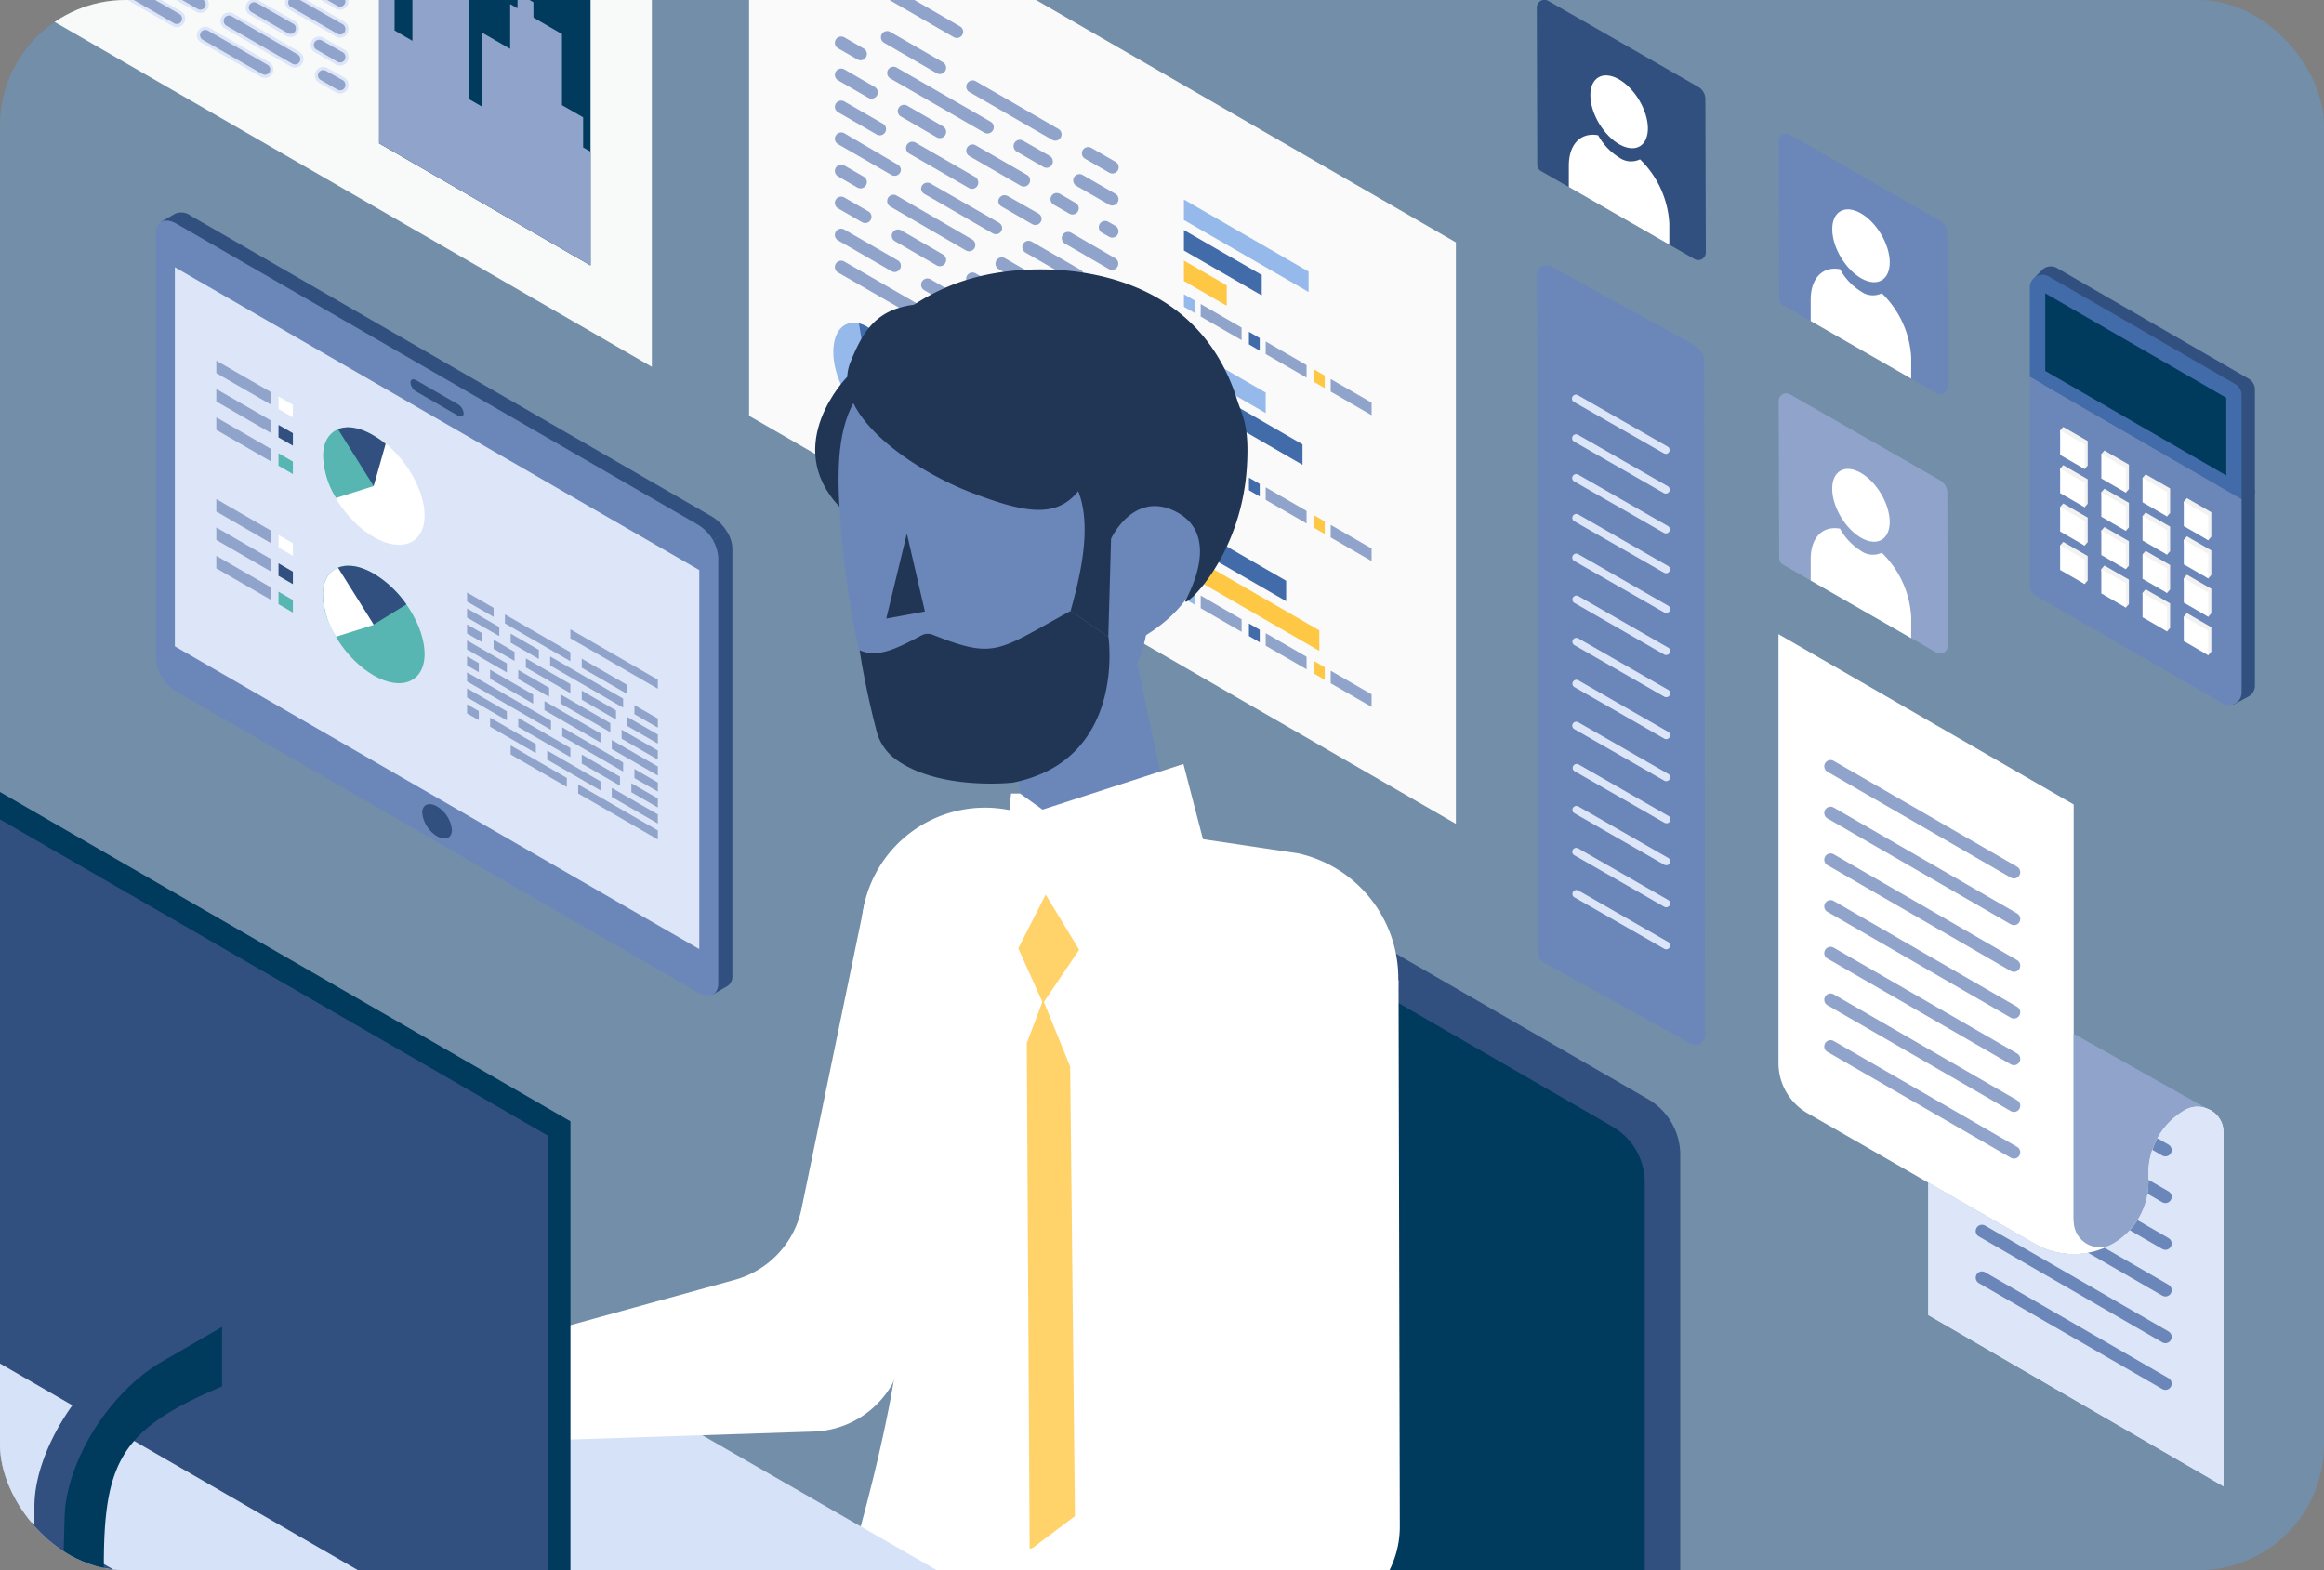 <svg id="Layer_1" data-name="Layer 1" xmlns="http://www.w3.org/2000/svg" xmlns:xlink="http://www.w3.org/1999/xlink" viewBox="0 0 370 250"><rect x="0" y="0" width="370" height="250" fill="#808080" stroke="none"/><defs><style>.cls-1{fill:none;}.cls-2{fill:#dce6f8;}.cls-18,.cls-3{fill:#fff;}.cls-4{fill:#61a4e5;opacity:0.4;}.cls-5{clip-path:url(#clip-path);}.cls-16,.cls-6{fill:#6b87ba;}.cls-13,.cls-7{fill:#31507f;}.cls-8{clip-path:url(#clip-path-2);}.cls-9{clip-path:url(#clip-path-3);}.cls-10,.cls-20,.cls-22{fill:#90a3cb;}.cls-11{clip-path:url(#clip-path-4);}.cls-12,.cls-15{fill:#003a5d;}.cls-13,.cls-14,.cls-15,.cls-16,.cls-17,.cls-18{fill-rule:evenodd;}.cls-14,.cls-24{fill:#416ba9;}.cls-17{fill:#f2f2f2;}.cls-19{fill:#f8f9f9;}.cls-20{stroke:#dce6f8;}.cls-20,.cls-22{stroke-miterlimit:10;stroke-width:0.5px;}.cls-21{fill:#fafafa;}.cls-22{stroke:#fafafa;}.cls-23{fill:#96b9eb;}.cls-25{fill:#ffc844;}.cls-26{fill:#57b6b2;}.cls-27{fill:#213655;}.cls-28{fill:#b4c0dc;}.cls-29{fill:#d5e2f7;}.cls-30{fill:#ffd369;}.cls-31{fill:#deeef9;}.cls-32{clip-path:url(#clip-path-5);}.cls-33,.cls-34{fill:#758ea2;stroke-linecap:round;stroke-linejoin:round;stroke-width:2px;}.cls-33{stroke:#6b87ba;}.cls-34{stroke:#90a3cb;}</style><clipPath id="clip-path"><rect class="cls-1" width="370" height="250" rx="20" ry="20"/></clipPath><clipPath id="clip-path-2"><path id="_Clipping_Path_" data-name="&lt;Clipping Path&gt;" class="cls-1" d="M269.77,41.25l-24.41-14a1.2,1.2,0,0,1-.61-1.05l-.08-25A1.22,1.22,0,0,1,246.48.13l23.89,13.7a2.26,2.26,0,0,1,1.14,2l.07,24.4A1.21,1.21,0,0,1,269.77,41.25Z"/></clipPath><clipPath id="clip-path-3"><path id="_Clipping_Path_2" data-name="&lt;Clipping Path&gt;" class="cls-1" d="M308.28,62.58l-24.41-14a1.2,1.2,0,0,1-.61-1l-.08-25A1.21,1.21,0,0,1,285,21.46l23.89,13.7a2.29,2.29,0,0,1,1.14,2l.07,24.4A1.21,1.21,0,0,1,308.28,62.58Z"/></clipPath><clipPath id="clip-path-4"><path id="_Clipping_Path_3" data-name="&lt;Clipping Path&gt;" class="cls-1" d="M308.28,103.9l-24.41-14a1.19,1.19,0,0,1-.61-1l-.08-25A1.21,1.21,0,0,1,285,62.79l23.89,13.69a2.29,2.29,0,0,1,1.14,2l.07,24.41A1.21,1.21,0,0,1,308.28,103.9Z"/></clipPath><clipPath id="clip-path-5"><path id="_Clipping_Path_4" data-name="&lt;Clipping Path&gt;" class="cls-2" d="M351.34,176.49a4,4,0,0,0-3.5.26h0a11.6,11.6,0,0,0-5.79,10v1.52a11.25,11.25,0,0,1-5.62,9.73,12.56,12.56,0,0,1-12.55,0L307,188.28v21.1l47,27.27V180.28A4,4,0,0,0,351.34,176.49Z"/></clipPath></defs><title>Admin</title><rect class="cls-4" width="370" height="250" rx="20" ry="20"/><g class="cls-5"><g id="_Group_" data-name="&lt;Group&gt;"><path id="_Path_" data-name="&lt;Path&gt;" class="cls-6" d="M269.18,166.16l-23.56-13a1.52,1.52,0,0,1-.77-1.33l-.18-108.06A1.55,1.55,0,0,1,247,42.44L269.86,55a2.9,2.9,0,0,1,1.46,2.5l.17,107.27A1.55,1.55,0,0,1,269.18,166.16Z"/></g><path id="_Path_2" data-name="&lt;Path&gt;" class="cls-2" d="M265.2,72.25a.61.61,0,0,1-.32-.08L250.59,64a.61.61,0,0,1-.23-.85.62.62,0,0,1,.85-.23l14.3,8.19a.63.63,0,0,1-.31,1.17Z"/><path id="_Path_3" data-name="&lt;Path&gt;" class="cls-2" d="M265.22,78.59a.72.72,0,0,1-.32-.08l-14.29-8.2a.62.62,0,1,1,.62-1.08l14.3,8.19a.63.63,0,0,1-.31,1.17Z"/><path id="_Path_4" data-name="&lt;Path&gt;" class="cls-2" d="M265.24,84.93a.72.72,0,0,1-.32-.08l-14.29-8.2a.62.62,0,0,1-.24-.85.64.64,0,0,1,.86-.24l14.3,8.2a.63.63,0,0,1-.31,1.17Z"/><path id="_Path_5" data-name="&lt;Path&gt;" class="cls-2" d="M265.25,91.27a.71.71,0,0,1-.31-.08L250.65,83a.64.64,0,0,1-.24-.86.64.64,0,0,1,.86-.23l14.29,8.2a.62.62,0,0,1,.24.85A.65.65,0,0,1,265.25,91.27Z"/><path id="_Path_6" data-name="&lt;Path&gt;" class="cls-2" d="M265.27,97.61a.61.61,0,0,1-.31-.09l-14.3-8.19a.63.63,0,1,1,.63-1.09l14.29,8.2a.62.62,0,0,1,.24.85A.65.65,0,0,1,265.27,97.61Z"/><path id="_Path_7" data-name="&lt;Path&gt;" class="cls-2" d="M265.27,104.3a.71.71,0,0,1-.31-.08L250.66,96a.62.62,0,0,1-.23-.85.64.64,0,0,1,.86-.24l14.29,8.2a.62.62,0,0,1-.31,1.17Z"/><path id="_Path_8" data-name="&lt;Path&gt;" class="cls-2" d="M265.27,111a.6.6,0,0,1-.31-.08l-14.3-8.2a.62.62,0,0,1-.23-.85.63.63,0,0,1,.86-.23l14.29,8.19a.62.62,0,0,1-.31,1.17Z"/><path id="_Path_9" data-name="&lt;Path&gt;" class="cls-2" d="M265.27,117.68a.6.6,0,0,1-.31-.08l-14.3-8.2a.62.62,0,0,1-.23-.85.63.63,0,0,1,.86-.23l14.29,8.2a.62.62,0,0,1,.24.85A.64.64,0,0,1,265.27,117.68Z"/><path id="_Path_10" data-name="&lt;Path&gt;" class="cls-2" d="M265.27,124.38a.61.61,0,0,1-.31-.09l-14.3-8.19a.63.63,0,1,1,.63-1.09l14.29,8.2a.62.62,0,0,1,.24.85A.65.65,0,0,1,265.27,124.38Z"/><path id="_Path_11" data-name="&lt;Path&gt;" class="cls-2" d="M265.27,131.07A.71.71,0,0,1,265,131l-14.3-8.2a.62.62,0,0,1-.23-.85.64.64,0,0,1,.86-.24l14.29,8.2a.62.62,0,0,1-.31,1.17Z"/><path id="_Path_12" data-name="&lt;Path&gt;" class="cls-2" d="M265.27,137.76a.6.6,0,0,1-.31-.08l-14.3-8.2a.62.62,0,0,1-.23-.85.63.63,0,0,1,.86-.23l14.29,8.19a.62.62,0,0,1-.31,1.17Z"/><path id="_Path_13" data-name="&lt;Path&gt;" class="cls-2" d="M265.27,144.45a.6.6,0,0,1-.31-.08l-14.3-8.19a.63.63,0,1,1,.63-1.09l14.29,8.2a.62.62,0,0,1,.24.85A.64.64,0,0,1,265.27,144.45Z"/><path id="_Path_14" data-name="&lt;Path&gt;" class="cls-2" d="M265.27,151.15a.61.61,0,0,1-.31-.09l-14.3-8.19a.63.63,0,0,1-.23-.86.64.64,0,0,1,.86-.23l14.29,8.2a.62.62,0,0,1,.24.85A.65.65,0,0,1,265.27,151.15Z"/><path id="_Path_15" data-name="&lt;Path&gt;" class="cls-7" d="M269.77,41.25l-24.41-14a1.2,1.2,0,0,1-.61-1.05l-.08-25A1.22,1.22,0,0,1,246.48.13l23.89,13.7a2.26,2.26,0,0,1,1.14,2l.07,24.4A1.21,1.21,0,0,1,269.77,41.25Z"/><g class="cls-8"><ellipse class="cls-3" cx="257.76" cy="17.78" rx="3.69" ry="6.4" transform="translate(28.15 136.24) rotate(-31.23)"/><path class="cls-3" d="M261.09,25.37a3.24,3.24,0,0,1-3.33-.31,9.49,9.49,0,0,1-3.33-3.54h-.06c-2.78-.46-4.6,1.51-4.6,4.85v4.5s5.5,6.55,8,8,8,1,8,1V35.59a15.45,15.45,0,0,0-4.6-10.16Z"/></g><path id="_Path_16" data-name="&lt;Path&gt;" class="cls-6" d="M308.28,62.58l-24.41-14a1.2,1.2,0,0,1-.61-1l-.08-25A1.21,1.21,0,0,1,285,21.46l23.89,13.7a2.29,2.29,0,0,1,1.14,2l.07,24.4A1.21,1.21,0,0,1,308.28,62.58Z"/><g class="cls-9"><ellipse class="cls-3" cx="296.27" cy="39.11" rx="3.69" ry="6.4" transform="translate(22.67 159.3) rotate(-31.23)"/><path class="cls-3" d="M299.6,46.7a3.24,3.24,0,0,1-3.33-.31,9.49,9.49,0,0,1-3.33-3.54h-.06c-2.78-.46-4.6,1.52-4.6,4.85v4.5s5.5,6.55,8,8,8,1,8,1V56.92a15.42,15.42,0,0,0-4.61-10.16Z"/></g><path id="_Path_17" data-name="&lt;Path&gt;" class="cls-10" d="M308.28,103.9l-24.41-14a1.19,1.19,0,0,1-.61-1l-.08-25A1.21,1.21,0,0,1,285,62.79l23.89,13.69a2.29,2.29,0,0,1,1.14,2l.07,24.41A1.21,1.21,0,0,1,308.28,103.9Z"/><g class="cls-11"><ellipse class="cls-3" cx="296.27" cy="80.43" rx="3.69" ry="6.4" transform="translate(1.24 165.29) rotate(-31.23)"/><path class="cls-3" d="M299.6,88a3.26,3.26,0,0,1-3.33-.3,9.65,9.65,0,0,1-3.33-3.54h-.06c-2.78-.47-4.6,1.51-4.6,4.84v4.5s5.5,6.55,8,8,8,1,8,1V98.25a15.42,15.42,0,0,0-4.61-10.17Z"/></g><path class="cls-7" d="M259.81,307.83,172.65,257.5a10.26,10.26,0,0,1-5.14-8.89V129.14a5.13,5.13,0,0,1,7.7-4.44L262.38,175a10.27,10.27,0,0,1,5.13,8.89V303.38A5.14,5.14,0,0,1,259.81,307.83Z"/><path class="cls-12" d="M254.14,312.19,167,261.87a10.28,10.28,0,0,1-5.14-8.9V133.51a5.14,5.14,0,0,1,7.71-4.45l87.16,50.32a10.28,10.28,0,0,1,5.13,8.9V307.74A5.13,5.13,0,0,1,254.14,312.19Z"/><path class="cls-13" d="M359,78.59l-2.36-1.36L325.3,59.13l-1.33-15,1.38-1.35a2,2,0,0,1,2.15-.1L358,60.3A2,2,0,0,1,359,62Z"/><path class="cls-13" d="M358,110.89l-2.44,1.31L325.3,92.86V58.55L359,78v31.12A2,2,0,0,1,358,110.89Z"/><path class="cls-14" d="M356.88,79.45,323.17,60V45.74a2,2,0,0,1,3-1.73l29.71,17.15a2,2,0,0,1,1,1.73Z"/><polygon class="cls-15" points="354.44 75.7 325.62 59.06 325.62 46.7 354.44 63.34 354.44 75.7"/><path class="cls-16" d="M353.88,112,324.17,94.88a2,2,0,0,1-1-1.73V60l33.71,19.46V110.3A2,2,0,0,1,353.88,112Z"/><polygon class="cls-17" points="332.38 74.12 331.89 74.68 328.48 71.87 327.99 68.53 328.48 67.97 332.38 70.22 332.38 74.12"/><polygon class="cls-17" points="332.38 80.2 331.89 80.76 328.48 77.95 327.99 74.62 328.48 74.06 332.38 76.31 332.38 80.2"/><polygon class="cls-17" points="332.38 86.31 331.89 86.87 328.48 84.06 327.99 80.72 328.48 80.16 332.38 82.41 332.38 86.31"/><polygon class="cls-17" points="332.38 92.43 331.89 92.99 328.48 90.18 327.99 86.84 328.48 86.28 332.38 88.53 332.38 92.43"/><polygon class="cls-18" points="331.89 74.68 327.99 72.43 327.99 68.53 331.89 70.78 331.89 74.68"/><polygon class="cls-18" points="331.89 80.76 327.99 78.51 327.99 74.62 331.89 76.87 331.89 80.76"/><polygon class="cls-18" points="331.89 86.87 327.99 84.62 327.99 80.72 331.89 82.97 331.89 86.87"/><polygon class="cls-18" points="331.89 92.99 327.99 90.74 327.99 86.84 331.89 89.09 331.89 92.99"/><polygon class="cls-17" points="338.94 77.87 338.45 78.43 335.04 75.62 334.55 72.28 335.04 71.73 338.94 73.98 338.94 77.87"/><polygon class="cls-17" points="338.94 83.96 338.45 84.52 335.04 81.71 334.55 78.37 335.04 77.81 338.94 80.06 338.94 83.96"/><polygon class="cls-17" points="338.94 90.06 338.45 90.62 335.04 87.81 334.55 84.47 335.04 83.92 338.94 86.17 338.94 90.06"/><polygon class="cls-17" points="338.94 96.18 338.45 96.74 335.04 93.93 334.55 90.6 335.04 90.04 338.94 92.29 338.94 96.18"/><polygon class="cls-18" points="338.45 78.43 334.55 76.18 334.55 72.28 338.45 74.54 338.45 78.43"/><polygon class="cls-18" points="338.45 84.52 334.55 82.27 334.55 78.37 338.45 80.62 338.45 84.52"/><polygon class="cls-18" points="338.45 90.62 334.55 88.37 334.55 84.47 338.45 86.72 338.45 90.62"/><polygon class="cls-18" points="338.45 96.74 334.55 94.49 334.55 90.6 338.45 92.85 338.45 96.74"/><polygon class="cls-17" points="345.5 81.67 345.01 82.22 341.6 79.42 341.11 76.08 341.6 75.52 345.5 77.77 345.5 81.67"/><polygon class="cls-17" points="345.5 87.75 345.01 88.31 341.6 85.5 341.11 82.16 341.6 81.6 345.5 83.85 345.5 87.75"/><polygon class="cls-17" points="345.5 93.86 345.01 94.41 341.6 91.61 341.11 88.27 341.6 87.71 345.5 89.96 345.5 93.86"/><polygon class="cls-17" points="345.5 99.98 345.01 100.53 341.6 97.72 341.11 94.39 341.6 93.83 345.5 96.08 345.5 99.98"/><polygon class="cls-18" points="345.01 82.22 341.11 79.97 341.11 76.08 345.01 78.33 345.01 82.22"/><polygon class="cls-18" points="345.01 88.31 341.11 86.06 341.11 82.16 345.01 84.41 345.01 88.31"/><polygon class="cls-18" points="345.01 94.41 341.11 92.16 341.11 88.27 345.01 90.52 345.01 94.41"/><polygon class="cls-18" points="345.01 100.53 341.11 98.28 341.11 94.39 345.01 96.64 345.01 100.53"/><polygon class="cls-17" points="352.06 85.45 351.57 86.02 348.17 83.2 347.68 79.87 348.17 79.31 352.06 81.56 352.06 85.45"/><polygon class="cls-17" points="352.06 91.54 351.57 92.1 348.17 89.29 347.68 85.95 348.17 85.39 352.06 87.64 352.06 91.54"/><polygon class="cls-17" points="352.06 97.64 351.57 98.2 348.17 95.39 347.68 92.06 348.17 91.5 352.06 93.75 352.06 97.64"/><polygon class="cls-17" points="352.06 103.77 351.57 104.33 348.17 101.52 347.68 98.18 348.17 97.62 352.06 99.87 352.06 103.77"/><polygon class="cls-18" points="351.57 86.02 347.68 83.76 347.68 79.87 351.57 82.12 351.57 86.02"/><polygon class="cls-18" points="351.57 92.1 347.68 89.85 347.68 85.95 351.57 88.2 351.57 92.1"/><polygon class="cls-18" points="351.57 98.2 347.68 95.95 347.68 92.06 351.57 94.31 351.57 98.2"/><polygon class="cls-18" points="351.57 104.33 347.68 102.07 347.68 98.18 351.57 100.43 351.57 104.33"/><polygon class="cls-19" points="5.69 -78.93 103.78 -22.3 103.78 58.4 5.69 1.76 5.69 -78.93"/><path class="cls-20" d="M32.15,6.55,41.64,12a1.09,1.09,0,0,0,1.64-.94h0a1.1,1.1,0,0,0-.55-.95L33.24,4.66a1.09,1.09,0,0,0-1.64.94h0A1.1,1.1,0,0,0,32.15,6.55Z"/><path class="cls-20" d="M20.81,0,27.6,3.92A1.08,1.08,0,0,0,29.23,3h0a1.09,1.09,0,0,0-.54-1L21.9-1.89a1.09,1.09,0,0,0-1.64.94h0A1.1,1.1,0,0,0,20.81,0Z"/><path class="cls-20" d="M50.92,12.94l2.69,1.55a1.09,1.09,0,0,0,1.63-.94h0a1.12,1.12,0,0,0-.54-1L52,11.05a1.09,1.09,0,0,0-1.63.95h0A1.07,1.07,0,0,0,50.92,12.94Z"/><path class="cls-20" d="M47.47,8.43,37,2.36a1.09,1.09,0,0,0-1.63.94h0a1.12,1.12,0,0,0,.54,1l10.52,6.07a1.09,1.09,0,0,0,1.63-1h0A1.09,1.09,0,0,0,47.47,8.43Z"/><path class="cls-20" d="M32.41-.26,17.09-9.11a1.09,1.09,0,0,0-1.64.94h0a1.1,1.1,0,0,0,.55,1L31.32,1.62A1.09,1.09,0,0,0,33,.68h0A1.07,1.07,0,0,0,32.41-.26Z"/><path class="cls-20" d="M50.27,8.12l3.34,1.93a1.09,1.09,0,0,0,1.63-1h0a1.09,1.09,0,0,0-.54-.94L51.36,6.23a1.09,1.09,0,0,0-1.64.94h0A1.08,1.08,0,0,0,50.27,8.12Z"/><path class="cls-20" d="M39.92,2.14l5.8,3.36a1.1,1.1,0,0,0,1.64-1h0a1.08,1.08,0,0,0-.55-.94L41,.25a1.1,1.1,0,0,0-1.64,1h0A1.08,1.08,0,0,0,39.92,2.14Z"/><path class="cls-20" d="M46.19,1.32,53.61,5.6a1.09,1.09,0,0,0,1.63-.94h0a1.12,1.12,0,0,0-.54-1L47.28-.57a1.09,1.09,0,0,0-1.64.94h0A1.08,1.08,0,0,0,46.19,1.32Z"/><path class="cls-20" d="M54.7-.73,40.26-9.07a1.09,1.09,0,0,0-1.63,1h0a1.07,1.07,0,0,0,.54.94L53.61,1.16A1.09,1.09,0,0,0,55.24.21h0A1.09,1.09,0,0,0,54.7-.73Z"/><polygon class="cls-12" points="94.02 42.27 60.36 22.83 60.36 -30.5 94.02 -11.07 94.02 42.27"/><polygon class="cls-10" points="94.02 24.15 92.84 23.47 92.84 18.68 89.47 16.74 89.47 5.42 84.93 2.79 84.93 0.36 82.39 -1.1 82.39 1.32 81.22 0.65 81.22 7.78 76.79 5.22 76.79 17.01 74.65 15.77 74.65 -6.42 65.66 -11.6 65.66 6.5 62.82 4.85 62.82 -6.35 62.81 -8.15 60.36 -9.57 60.36 22.83 94.02 42.27 94.02 24.15"/><polygon class="cls-21" points="119.26 -26.38 231.79 38.59 231.79 131.17 119.26 66.2 119.26 -26.38"/><path class="cls-22" d="M151.72,6.13,133.3-4.5a1.26,1.26,0,0,1-.63-1.09h0a1.25,1.25,0,0,1,1.88-1.08L153,4A1.24,1.24,0,0,1,153.59,5h0A1.25,1.25,0,0,1,151.72,6.13Z"/><path class="cls-22" d="M150.25,9.7l-8.41-4.85A1.24,1.24,0,0,0,140,5.93h0A1.23,1.23,0,0,0,140.59,7L149,11.87a1.25,1.25,0,0,0,1.88-1.08h0A1.26,1.26,0,0,0,150.25,9.7Z"/><path class="cls-22" d="M168.64,20.32l-13.17-7.61a1.26,1.26,0,0,0-1.88,1.09h0a1.25,1.25,0,0,0,.63,1.08l13.17,7.6a1.25,1.25,0,0,0,1.87-1.08h0A1.25,1.25,0,0,0,168.64,20.32Z"/><path class="cls-22" d="M172,24.41h0a1.24,1.24,0,0,0,.63,1.08l3.85,2.22a1.25,1.25,0,0,0,1.87-1.08h0a1.23,1.23,0,0,0-.62-1.08l-3.85-2.22A1.25,1.25,0,0,0,172,24.41Z"/><path class="cls-22" d="M137.63,7.51l-3.08-1.78a1.26,1.26,0,0,0-1.88,1.09h0a1.24,1.24,0,0,0,.63,1.08l3.08,1.78a1.25,1.25,0,0,0,1.88-1.08h0A1.26,1.26,0,0,0,137.63,7.51Z"/><path class="cls-22" d="M141.59,12.69l15,8.65a1.26,1.26,0,0,0,1.88-1.09h0a1.26,1.26,0,0,0-.63-1.09l-15-8.64A1.25,1.25,0,0,0,141,11.61h0A1.25,1.25,0,0,0,141.59,12.69Z"/><path class="cls-22" d="M167.28,24.63,163,22.18a1.25,1.25,0,0,0-1.88,1.08h0a1.26,1.26,0,0,0,.63,1.09L166,26.8a1.25,1.25,0,0,0,1.87-1.08h0A1.26,1.26,0,0,0,167.28,24.63Z"/><path class="cls-22" d="M171.24,29.81l5.21,3a1.25,1.25,0,0,0,1.87-1.09h0a1.23,1.23,0,0,0-.62-1.08l-5.21-3a1.25,1.25,0,0,0-1.87,1.08h0A1.24,1.24,0,0,0,171.24,29.81Z"/><path class="cls-22" d="M139.34,13.6l-4.79-2.77a1.26,1.26,0,0,0-1.88,1.09h0A1.24,1.24,0,0,0,133.3,13l4.79,2.77A1.25,1.25,0,0,0,140,14.69h0A1.24,1.24,0,0,0,139.34,13.6Z"/><path class="cls-22" d="M150.25,19.9l-5.69-3.29a1.25,1.25,0,0,0-1.88,1.08h0a1.25,1.25,0,0,0,.63,1.08L149,22.07A1.25,1.25,0,0,0,150.88,21h0A1.25,1.25,0,0,0,150.25,19.9Z"/><path class="cls-22" d="M154.22,25.08l8.16,4.71a1.25,1.25,0,0,0,1.87-1.08h0a1.26,1.26,0,0,0-.62-1.08l-8.16-4.71A1.25,1.25,0,0,0,153.59,24h0A1.25,1.25,0,0,0,154.22,25.08Z"/><path class="cls-22" d="M171.35,32.08l-2.51-1.45A1.25,1.25,0,0,0,167,31.71h0a1.24,1.24,0,0,0,.62,1.08l2.51,1.45A1.25,1.25,0,0,0,172,33.17h0A1.24,1.24,0,0,0,171.35,32.08Z"/><path class="cls-22" d="M175.31,37.26l1.14.65a1.24,1.24,0,0,0,1.87-1.08h0a1.25,1.25,0,0,0-.62-1.09l-1.13-.65a1.25,1.25,0,0,0-1.88,1.08h0A1.26,1.26,0,0,0,175.31,37.26Z"/><path class="cls-22" d="M140.7,19.49l-6.15-3.55A1.25,1.25,0,0,0,132.67,17h0a1.24,1.24,0,0,0,.63,1.08l6.15,3.55a1.25,1.25,0,0,0,1.87-1.08h0A1.23,1.23,0,0,0,140.7,19.49Z"/><path class="cls-22" d="M155.35,27.94l-9.44-5.44A1.25,1.25,0,0,0,144,23.58h0a1.25,1.25,0,0,0,.62,1.08l9.44,5.45A1.25,1.25,0,0,0,156,29h0A1.28,1.28,0,0,0,155.35,27.94Z"/><path class="cls-22" d="M165.45,33.78,160.56,31A1.25,1.25,0,0,0,158.69,32h0a1.24,1.24,0,0,0,.62,1.08l4.89,2.82a1.25,1.25,0,0,0,1.88-1.08h0A1.24,1.24,0,0,0,165.45,33.78Z"/><path class="cls-22" d="M169.42,39l7,4.06a1.25,1.25,0,0,0,1.87-1.08h0a1.23,1.23,0,0,0-.62-1.08l-7-4.06a1.25,1.25,0,0,0-1.88,1.08h0A1.24,1.24,0,0,0,169.42,39Z"/><path class="cls-22" d="M143.06,26,134.55,21a1.26,1.26,0,0,0-1.88,1.09h0a1.25,1.25,0,0,0,.63,1.08l8.51,4.91A1.25,1.25,0,0,0,143.68,27h0A1.23,1.23,0,0,0,143.06,26Z"/><path class="cls-22" d="M159.17,35.25,148.27,29A1.25,1.25,0,0,0,146.4,30h0a1.25,1.25,0,0,0,.62,1.08l10.9,6.29a1.25,1.25,0,0,0,1.88-1.08h0A1.24,1.24,0,0,0,159.17,35.25Z"/><path class="cls-22" d="M172.18,42.76l-7.79-4.5a1.25,1.25,0,0,0-1.88,1.08h0a1.26,1.26,0,0,0,.63,1.09l7.79,4.5a1.26,1.26,0,0,0,1.88-1.09h0A1.25,1.25,0,0,0,172.18,42.76Z"/><path class="cls-22" d="M176.14,47.94l.31.17A1.25,1.25,0,0,0,178.32,47h0A1.23,1.23,0,0,0,177.7,46l-.3-.18a1.25,1.25,0,0,0-1.88,1.08h0A1.28,1.28,0,0,0,176.14,47.94Z"/><path class="cls-22" d="M137.63,27.91l-3.08-1.78a1.26,1.26,0,0,0-1.88,1.09h0a1.26,1.26,0,0,0,.63,1.08l3.08,1.78A1.26,1.26,0,0,0,138.26,29h0A1.25,1.25,0,0,0,137.63,27.91Z"/><path class="cls-22" d="M141.59,33.09l12.06,7A1.25,1.25,0,0,0,155.53,39h0a1.28,1.28,0,0,0-.62-1.09l-12.06-7A1.25,1.25,0,0,0,141,32h0A1.28,1.28,0,0,0,141.59,33.09Z"/><path class="cls-22" d="M158.87,43.06l17.58,10.15a1.25,1.25,0,0,0,1.87-1.08h0A1.25,1.25,0,0,0,177.7,51L160.12,40.9A1.25,1.25,0,0,0,158.24,42h0A1.24,1.24,0,0,0,158.87,43.06Z"/><path class="cls-22" d="M138.38,33.44l-3.83-2.21a1.25,1.25,0,0,0-1.88,1.08h0a1.25,1.25,0,0,0,.63,1.08l3.83,2.21A1.25,1.25,0,0,0,139,34.53h0A1.26,1.26,0,0,0,138.38,33.44Z"/><path class="cls-22" d="M150.25,40.3l-6.66-3.85a1.25,1.25,0,0,0-1.87,1.08h0a1.25,1.25,0,0,0,.62,1.08L149,42.47a1.25,1.25,0,0,0,1.88-1.09h0A1.24,1.24,0,0,0,150.25,40.3Z"/><path class="cls-22" d="M165.45,49.07l-10-5.76a1.25,1.25,0,0,0-1.88,1.08h0a1.25,1.25,0,0,0,.63,1.08l10,5.76a1.25,1.25,0,0,0,1.88-1.08h0A1.26,1.26,0,0,0,165.45,49.07Z"/><path class="cls-22" d="M169.42,54.25l7,4.06a1.25,1.25,0,0,0,1.87-1.08h0a1.25,1.25,0,0,0-.62-1.09l-7-4.06a1.25,1.25,0,0,0-1.88,1.09h0A1.24,1.24,0,0,0,169.42,54.25Z"/><path class="cls-22" d="M143.06,41.24l-8.51-4.91a1.25,1.25,0,0,0-1.88,1.08h0a1.25,1.25,0,0,0,.63,1.08l8.51,4.91a1.25,1.25,0,0,0,1.87-1.08h0A1.24,1.24,0,0,0,143.06,41.24Z"/><path class="cls-22" d="M158.52,50.17l-10.25-5.92a1.25,1.25,0,0,0-1.87,1.09h0a1.25,1.25,0,0,0,.62,1.08l10.25,5.92a1.25,1.25,0,0,0,1.87-1.08h0A1.23,1.23,0,0,0,158.52,50.17Z"/><path class="cls-22" d="M162.48,55.35l8.45,4.88a1.26,1.26,0,0,0,1.88-1.09h0a1.26,1.26,0,0,0-.63-1.09l-8.45-4.87a1.25,1.25,0,0,0-1.87,1.08h0A1.26,1.26,0,0,0,162.48,55.35Z"/><path class="cls-22" d="M176.15,63.24l.3.17a1.25,1.25,0,0,0,1.87-1.08h0a1.24,1.24,0,0,0-.62-1.08l-.3-.17a1.25,1.25,0,0,0-1.88,1.08h0A1.26,1.26,0,0,0,176.15,63.24Z"/><path class="cls-22" d="M133.3,43.6l16.56,9.56a1.25,1.25,0,0,0,1.88-1.08h0a1.26,1.26,0,0,0-.63-1.09l-16.56-9.56a1.25,1.25,0,0,0-1.88,1.08h0A1.26,1.26,0,0,0,133.3,43.6Z"/><path class="cls-22" d="M155.08,56.17,166,62.49a1.25,1.25,0,0,0,1.87-1.08h0a1.25,1.25,0,0,0-.62-1.08L156.33,54a1.25,1.25,0,0,0-1.88,1.09h0A1.25,1.25,0,0,0,155.08,56.17Z"/><polygon class="cls-23" points="190.22 49.85 188.49 48.85 188.49 46.85 190.22 47.85 190.22 49.85"/><polygon class="cls-10" points="197.67 54.16 191.16 50.4 191.16 48.4 197.67 52.16 197.67 54.16"/><polygon class="cls-24" points="200.56 55.83 198.84 54.83 198.84 52.83 200.56 53.83 200.56 55.83"/><polygon class="cls-10" points="208.02 60.13 201.51 56.37 201.51 54.37 208.02 58.13 208.02 60.13"/><polygon class="cls-25" points="210.91 61.8 209.18 60.8 209.18 58.8 210.91 59.8 210.91 61.8"/><polygon class="cls-10" points="218.37 66.11 211.86 62.35 211.86 60.35 218.37 64.11 218.37 66.11"/><polygon class="cls-23" points="208.34 46.49 188.49 35.03 188.49 31.77 208.34 43.24 208.34 46.49"/><polygon class="cls-24" points="200.88 47.04 188.49 39.89 188.49 36.63 200.88 43.78 200.88 47.04"/><polygon class="cls-25" points="195.31 48.69 188.49 44.74 188.49 41.49 195.31 45.43 195.31 48.69"/><polygon class="cls-23" points="190.22 73.07 188.49 72.07 188.49 70.07 190.22 71.07 190.22 73.07"/><polygon class="cls-10" points="197.67 77.38 191.16 73.62 191.16 71.62 197.67 75.38 197.67 77.38"/><polygon class="cls-24" points="200.56 79.05 198.84 78.05 198.84 76.05 200.56 77.05 200.56 79.05"/><polygon class="cls-10" points="208.02 83.35 201.51 79.59 201.51 77.59 208.02 81.35 208.02 83.35"/><polygon class="cls-25" points="210.91 85.02 209.18 84.02 209.18 82.02 210.91 83.02 210.91 85.02"/><polygon class="cls-10" points="218.37 89.33 211.86 85.57 211.86 83.57 218.37 87.33 218.37 89.33"/><polygon class="cls-23" points="201.51 65.77 188.49 58.25 188.49 54.99 201.51 62.51 201.51 65.77"/><polygon class="cls-24" points="207.37 74.01 188.49 63.1 188.49 59.85 207.37 70.75 207.37 74.01"/><polygon class="cls-25" points="198.41 73.69 188.49 67.96 188.49 64.7 198.41 70.44 198.41 73.69"/><polygon class="cls-23" points="190.22 96.29 188.49 95.29 188.49 93.29 190.22 94.29 190.22 96.29"/><polygon class="cls-10" points="197.67 100.6 191.16 96.84 191.16 94.83 197.67 98.6 197.67 100.6"/><polygon class="cls-24" points="200.56 102.27 198.84 101.27 198.84 99.27 200.56 100.27 200.56 102.27"/><polygon class="cls-10" points="208.02 106.57 201.51 102.81 201.51 100.81 208.02 104.57 208.02 106.57"/><polygon class="cls-25" points="210.91 108.24 209.18 107.24 209.18 105.24 210.91 106.24 210.91 108.24"/><polygon class="cls-10" points="218.37 112.55 211.86 108.79 211.86 106.79 218.37 110.55 218.37 112.55"/><polygon class="cls-23" points="147.84 61.72 146.34 60.85 146.34 59.12 147.84 59.99 147.84 61.72"/><polygon class="cls-10" points="154.28 65.44 148.65 62.19 148.65 60.46 154.28 63.71 154.28 65.44"/><polygon class="cls-24" points="147.84 65.64 146.34 64.78 146.34 63.05 147.84 63.91 147.84 65.64"/><polygon class="cls-10" points="154.28 69.37 148.65 66.11 148.65 64.39 154.28 67.64 154.28 69.37"/><polygon class="cls-25" points="147.84 69.57 146.34 68.71 146.34 66.98 147.84 67.84 147.84 69.57"/><polygon class="cls-10" points="154.28 73.29 148.65 70.04 148.65 68.31 154.28 71.56 154.28 73.29"/><polygon class="cls-23" points="193.45 84.33 188.49 81.47 188.49 78.21 193.45 81.08 193.45 84.33"/><polygon class="cls-24" points="204.77 95.72 188.49 86.32 188.49 83.07 204.77 92.47 204.77 95.72"/><polygon class="cls-25" points="210.05 103.63 188.49 91.18 188.49 87.92 210.05 100.37 210.05 103.63"/><path class="cls-23" d="M143.24,62.13c0,3.89-2.37,5.67-5.28,4s-5.29-6.2-5.29-10.09S135,50.35,138,52,143.24,58.24,143.24,62.13Z"/><path class="cls-25" d="M140.32,54.15l-1.81,1L138,59.08l3.94,7a5.2,5.2,0,0,0,1.34-3.9A13.47,13.47,0,0,0,140.32,54.15Z"/><path class="cls-24" d="M138,59.08l3.7-2.89A10.46,10.46,0,0,0,138,52a4.78,4.78,0,0,0-1.25-.51Z"/><polygon class="cls-23" points="171.88 75.6 170.38 74.73 170.38 73 171.88 73.87 171.88 75.6"/><polygon class="cls-10" points="178.32 79.32 172.69 76.07 172.69 74.34 178.32 77.59 178.32 79.32"/><polygon class="cls-24" points="171.88 79.52 170.38 78.66 170.38 76.93 171.88 77.8 171.88 79.52"/><polygon class="cls-10" points="178.32 83.25 172.69 80 172.69 78.27 178.32 81.52 178.32 83.25"/><polygon class="cls-25" points="171.88 83.45 170.38 82.59 170.38 80.86 171.88 81.72 171.88 83.45"/><polygon class="cls-10" points="178.32 87.17 172.69 83.92 172.69 82.19 178.32 85.44 178.32 87.17"/><path class="cls-25" d="M167.28,76c0,3.89-2.36,5.67-5.28,4s-5.28-6.2-5.28-10.09,2.36-5.68,5.28-4S167.28,72.12,167.28,76Z"/><path class="cls-23" d="M164.36,68l-1.81,1L162,73l3.94,7a5.18,5.18,0,0,0,1.34-3.9A13.47,13.47,0,0,0,164.36,68Z"/><path class="cls-24" d="M165.7,70.07,162,73l-3.4-7.36a3.43,3.43,0,0,1,3.4.31,10.29,10.29,0,0,1,3.61,4l0,0Z"/><path class="cls-7" d="M113.46,158.36,115.8,157a1.81,1.81,0,0,0,.8-1.68v-68a5.42,5.42,0,0,0-.85-2.68h0L113.46,86l-.91,1,.86,67.14Z"/><path class="cls-7" d="M113.46,86l2.29-1.32h0a7,7,0,0,0-2.4-2.43l-83-47.91A2.5,2.5,0,0,0,27.93,34l-2.29,1.32,3.74,4.83,3.37,4.36Z"/><path class="cls-6" d="M111.07,158l-83-47.9A6.74,6.74,0,0,1,24.85,105V37c0-1.8,1.46-2.41,3.25-1.38l83,47.91a6.74,6.74,0,0,1,3.25,5.12v68C114.32,158.44,112.86,159.06,111.07,158Z"/><polygon class="cls-2" points="111.33 90.76 27.84 42.55 27.84 102.91 111.33 151.11 111.33 90.76"/><path class="cls-7" d="M66.25,60.53l6.67,3.85a1.89,1.89,0,0,1,.9,1.42h0c0,.5-.41.67-.9.38l-6.67-3.85a1.86,1.86,0,0,1-.9-1.42h0C65.35,60.42,65.75,60.25,66.25,60.53Z"/><path class="cls-7" d="M67.22,129.4a4.94,4.94,0,0,0,2.36,3.74c1.31.75,2.37.3,2.37-1a4.92,4.92,0,0,0-2.37-3.74C68.28,127.65,67.22,128.1,67.22,129.4Z"/><polygon class="cls-3" points="44.34 65.12 46.63 66.44 46.63 64.45 44.34 63.13 44.34 65.12"/><polygon class="cls-10" points="34.44 59.41 43.08 64.39 43.08 62.4 34.44 57.42 34.44 59.41"/><polygon class="cls-7" points="44.34 69.64 46.63 70.96 46.63 68.97 44.34 67.65 44.34 69.64"/><polygon class="cls-10" points="34.44 63.92 43.08 68.91 43.08 66.92 34.44 61.94 34.44 63.92"/><polygon class="cls-26" points="44.34 74.15 46.63 75.48 46.63 73.49 44.34 72.17 44.34 74.15"/><polygon class="cls-10" points="34.44 68.44 43.08 73.43 43.08 71.44 34.44 66.45 34.44 68.44"/><path class="cls-3" d="M51.39,72.71c0,4.48,3.63,10.2,8.1,12.79s8.11,1,8.11-3.43S64,71.87,59.49,69.29,51.39,68.24,51.39,72.71Z"/><path class="cls-26" d="M55.87,68.06,58.64,72l.85,5.39-6,1.9a13.49,13.49,0,0,1-2.06-6.58C51.39,69.54,53.21,67.86,55.87,68.06Z"/><path class="cls-7" d="M59.49,77.39l-5.68-9.06c1.47-.59,3.47-.32,5.68,1a13.45,13.45,0,0,1,1.91,1.34Z"/><polygon class="cls-3" points="44.34 87.16 46.63 88.49 46.63 86.5 44.34 85.17 44.34 87.16"/><polygon class="cls-10" points="34.44 81.45 43.08 86.44 43.08 84.45 34.44 79.46 34.44 81.45"/><polygon class="cls-7" points="44.34 91.68 46.63 93.01 46.63 91.02 44.34 89.69 44.34 91.68"/><polygon class="cls-10" points="34.44 85.97 43.08 90.96 43.08 88.97 34.44 83.98 34.44 85.97"/><polygon class="cls-26" points="44.34 96.2 46.63 97.53 46.63 95.54 44.34 94.21 44.34 96.2"/><polygon class="cls-10" points="34.44 90.49 43.08 95.48 43.08 93.49 34.44 88.5 34.44 90.49"/><path class="cls-26" d="M51.39,94.76c0,4.48,3.63,10.2,8.1,12.78s8.11,1,8.11-3.42S64,93.92,59.49,91.33,51.39,90.28,51.39,94.76Z"/><path class="cls-3" d="M55.87,90.1l2.77,4,.85,5.39-6,1.89a13.45,13.45,0,0,1-2.06-6.57C51.39,91.59,53.21,89.9,55.87,90.1Z"/><path class="cls-7" d="M53.81,90.38l5.68,9.06,5.21-3.21a17.07,17.07,0,0,0-5.21-4.9c-2.14-1.24-4.09-1.53-5.54-1h0Z"/><polygon class="cls-10" points="90.81 101.63 104.73 109.66 104.73 108.22 90.81 100.19 90.81 101.63"/><polygon class="cls-10" points="92.62 104.88 99.88 109.07 99.88 110.51 92.62 106.32 92.62 104.88"/><polygon class="cls-10" points="80.39 97.82 90.81 103.84 90.81 105.28 80.39 99.26 80.39 97.82"/><polygon class="cls-10" points="78.59 96.78 78.59 98.22 74.36 95.78 74.36 94.34 78.59 96.78"/><polygon class="cls-10" points="101.01 112.27 104.73 114.41 104.73 115.86 101.01 113.71 101.01 112.27"/><polygon class="cls-10" points="99.21 112.67 87.59 105.96 87.59 104.52 99.21 111.23 99.21 112.67"/><polygon class="cls-10" points="81.3 100.88 85.79 103.48 85.79 104.92 81.3 102.33 81.3 100.88"/><polygon class="cls-10" points="79.49 101.28 74.36 98.33 74.36 96.88 79.49 99.84 79.49 101.28"/><polygon class="cls-10" points="99.88 114.16 104.73 116.95 104.73 118.4 99.88 115.6 99.88 114.16"/><polygon class="cls-10" points="92.62 109.96 98.07 113.11 98.07 114.56 92.62 111.41 92.62 109.96"/><polygon class="cls-10" points="90.81 110.36 83.72 106.27 83.72 104.83 90.81 108.92 90.81 110.36"/><polygon class="cls-10" points="78.59 101.86 81.92 103.79 81.92 105.23 78.59 103.31 78.59 101.86"/><polygon class="cls-10" points="76.78 102.26 74.36 100.87 74.36 99.43 76.78 100.82 76.78 102.26"/><polygon class="cls-10" points="98.97 116.18 104.73 119.5 104.73 120.94 98.97 117.62 98.97 116.18"/><polygon class="cls-10" points="89.23 110.55 97.17 115.14 97.17 116.58 89.23 112 89.23 110.55"/><polygon class="cls-10" points="82.51 106.67 87.42 109.51 87.42 110.95 82.51 108.11 82.51 106.67"/><polygon class="cls-10" points="80.7 107.07 74.36 103.41 74.36 101.97 80.7 105.63 80.7 107.07"/><polygon class="cls-10" points="97.4 117.82 104.73 122.04 104.73 123.48 97.4 119.26 97.4 117.82"/><polygon class="cls-10" points="86.69 111.63 95.6 116.77 95.6 118.22 86.69 113.07 86.69 111.63"/><polygon class="cls-10" points="78.03 106.63 84.88 110.59 84.88 112.03 78.03 108.07 78.03 106.63"/><polygon class="cls-10" points="76.23 107.03 74.36 105.95 74.36 104.51 76.23 105.59 76.23 107.03"/><polygon class="cls-10" points="101.01 122.44 104.73 124.59 104.73 126.03 101.01 123.89 101.01 122.44"/><polygon class="cls-10" points="99.21 122.84 89.52 117.25 89.52 115.81 99.21 121.4 99.21 122.84"/><polygon class="cls-10" points="87.72 116.21 74.36 108.5 74.36 107.06 87.72 114.77 87.72 116.21"/><polygon class="cls-10" points="100.52 124.7 104.73 127.13 104.73 128.57 100.52 126.14 100.52 124.7"/><polygon class="cls-10" points="92.62 120.14 98.71 123.66 98.71 125.1 92.62 121.58 92.62 120.14"/><polygon class="cls-10" points="82.51 114.3 90.81 119.1 90.81 120.54 82.51 115.75 82.51 114.3"/><polygon class="cls-10" points="80.7 114.7 74.36 111.04 74.36 109.6 80.7 113.26 80.7 114.7"/><polygon class="cls-10" points="97.4 125.45 104.73 129.67 104.73 131.12 97.4 126.89 97.4 125.45"/><polygon class="cls-10" points="87.12 119.51 95.6 124.4 95.6 125.85 87.12 120.95 87.12 119.51"/><polygon class="cls-10" points="85.31 119.91 78.03 115.71 78.03 114.26 85.31 118.47 85.31 119.91"/><polygon class="cls-10" points="76.23 114.66 74.36 113.59 74.36 112.14 76.23 113.22 76.23 114.66"/><polygon class="cls-10" points="104.73 133.66 92.05 126.34 92.05 124.9 104.73 132.22 104.73 133.66"/><polygon class="cls-10" points="90.24 125.3 81.3 120.13 81.3 118.69 90.24 123.86 90.24 125.3"/><path class="cls-12" d="M53.81,231.9h0a5.78,5.78,0,0,1,6.63,4.19l1.31,4.85L78.5,228.21l-4.33-12.37L56,218l-8.89,9.26"/><path class="cls-12" d="M61.27,234.45l-5.38,7.68a2.09,2.09,0,0,0,.33,2.77h0a2.09,2.09,0,0,0,3-.26l4.63-5.78"/><path class="cls-12" d="M47.11,227.29l-7.52,5.93a1.46,1.46,0,0,0-.5,1.7l4.09,10.55a1.45,1.45,0,0,0,1.68.9h0a1.46,1.46,0,0,0,1.11-1.7l-1.57-8.06a1.45,1.45,0,0,1,1-1.65l8.46-3.06"/><path class="cls-3" d="M222.62,156l-1.29,72.44-1.27,35a13.14,13.14,0,0,1-11.32,12.53c-24.75,3.41-48,.69-67.75-15.54a14.28,14.28,0,0,1-4.65-14.85c3.06-11.05,7.84-30.22,7-39.3-2.31-26.35-6.22-57.43-6.22-57.43a19.71,19.71,0,0,1,24-19.78l45.52,6.79A20.37,20.37,0,0,1,222.62,156Z"/><path class="cls-27" d="M134.88,60s-10.6,10.75-1.23,20.68S143,63.73,143,63.73Z"/><path class="cls-6" d="M174.08,94c1.82,4.24-.34,11.16,5.18,8.8s14-8.89,11.53-17.26c-1.32-4.42-4.09-8-9.61-5.62S172.27,89.78,174.08,94Z"/><path class="cls-6" d="M185,124.27l-5.46-25.78L161,115.2l1.55,11.74a4,4,0,0,0,.06,1c.59,3.32,6.23,5.11,11,4.25s12.26-3.64,11.68-7A5,5,0,0,0,185,124.27Z"/><path class="cls-6" d="M182.65,89.94c1.95,19.59-6.4,21.83-14.79,25.45s-14.64,4.43-18.39,3.88c-9.62-1.43-13.38-12.86-15.29-32.06s-.89-29.62,18.71-31.57S180.7,70.36,182.65,89.94Z"/><path class="cls-27" d="M136.06,63.42l28.79,1.29c0,3.43-.19,6.7,1.69,7.72,8.69,4.71,6.33,16.12,3.91,24.83l6,4.15.44-15.64s3.51-7.6,10.11-4.41c6.34,3.06,3.83,10.25,1.8,14.13-1.07,2.06,8.74-6.08,9.71-21.07.43-6.68-.7-8.15-1.53-10.7-6.25-20-26.08-21.56-35.59-20.62s-15,4.4-20.81,9a14.32,14.32,0,0,0-3.65,5.5A15.37,15.37,0,0,0,136.06,63.42Z"/><polygon class="cls-27" points="144.38 84.95 147.25 97.36 141.1 98.49 144.38 84.95"/><path class="cls-27" d="M152,48.54c-11-1.07-13.92,2.4-16.61,9.14-3.2,8,9.44,17,19.44,20.82s14.88,4.12,18.47-2.86a8,8,0,0,0-1.78-9.31c-3.4-3.2-7.18-.94-9.2-3C156.25,57.2,156.9,49,152,48.54Z"/><path class="cls-27" d="M148.47,101.05c10.06,4,10.34,2.56,22-3.79l6,4.15s2.92,19.6-15.24,23.2c0,0-11.8,1.32-18.68-3.76a8,8,0,0,1-3-4.47c-.71-2.73-1.92-7.76-2.69-12.86,2.73,1.27,5.69-.12,9.85-2.36A2.19,2.19,0,0,1,148.47,101.05Z"/><path class="cls-28" d="M-22.66,161.56,256.83,316.28v11.24a8.53,8.53,0,0,1-4.27,7.39l-195,112.28a21.34,21.34,0,0,1-21.32,0L-231,291.51V277.63Z"/><path class="cls-29" d="M-12,157.25,252.55,309.52a8.52,8.52,0,0,1,0,14.78l-195,112.41a21.31,21.31,0,0,1-21.32,0l-263-151.93a8.53,8.53,0,0,1,0-14.76l193.41-112.7A21.33,21.33,0,0,1-12,157.25Z"/><path class="cls-3" d="M137.76,143.34l-10.12,48.95A14.9,14.9,0,0,1,117,203.77l-43.55,12,3.13,13.89,53-1.73a14.92,14.92,0,0,0,12.53-7.67l22-53.41Z"/><polygon class="cls-30" points="162.12 150.99 166.48 142.43 171.81 151.22 166.05 159.74 162.12 150.99"/><polygon class="cls-30" points="166.07 159.22 170.38 169.82 171.14 241.39 163.93 246.82 163.47 166.08 166.07 159.22"/><path class="cls-3" d="M194.09,163l2.67,67.65a8.47,8.47,0,0,1-6.18,8.44L140.11,253.3,142,270.66l68.12-12.4a15.41,15.41,0,0,0,12.74-15.2l-.2-87Z"/><path class="cls-12" d="M-.14,242.53l36.87,19.2v3.58a2.77,2.77,0,0,1-1.37,2.39l-9.12,5.39a5.58,5.58,0,0,1-5.56,0L-13,253.67a2.13,2.13,0,0,1-1.07-1.85v-3.58Z"/><path class="cls-7" d="M2,240.63l33.35,19.26a2.79,2.79,0,0,1,0,4.82L26.24,270a5.58,5.58,0,0,1-5.56,0L-13,250.52a2.13,2.13,0,0,1,0-3.7l10.71-6.19A4.28,4.28,0,0,1,2,240.63Z"/><polygon class="cls-12" points="-11.43 206.14 87.25 267.47 90.82 265.17 90.82 178.53 -11.43 119.5 -14.99 121.8 -11.43 206.14"/><polygon class="cls-7" points="-14.99 208.44 87.25 267.47 87.25 180.83 -14.99 121.8 -14.99 208.44"/><path class="cls-7" d="M9.85,256.07l-4.37-2.68V239.86c0-9,7.56-20.81,16.58-26l9.36-5.4c.1-.06-1.51-.11-1.4-.17l5.34,5.49L30,224a10,10,0,0,0-2.63,1.08l-4.72,2.73c-4.54,2.62-8.26,8.48-8.26,13L9.85,256.07"/><path class="cls-12" d="M16.56,252c-.32-19,2.13-24.22,18.79-31.26v-9.46a2.69,2.69,0,0,0-.29.16l-9.17,5.29c-8.82,5.1-15.61,16.48-15.61,25.3l-.43,14Z"/><polygon class="cls-3" points="166.65 140.13 191.74 134.45 188.41 121.64 164.83 129.28 166.65 140.13"/><polygon class="cls-3" points="160.03 135.44 165.5 140.72 167.31 129.86 162.4 126.34 160.97 126.34 160.03 135.44"/><g id="_Group_2" data-name="&lt;Group&gt;"><g id="_Group_3" data-name="&lt;Group&gt;"><path id="_Path_18" data-name="&lt;Path&gt;" class="cls-3" d="M330.15,194.42V128.09l-47-27.12v68.26a9.21,9.21,0,0,0,4.6,8L323.88,198a12.56,12.56,0,0,0,12.55,0h0Z"/><path id="_Path_19" data-name="&lt;Path&gt;" class="cls-10" d="M330.15,164.59v29.83a4.19,4.19,0,0,0,6.28,3.62,11.25,11.25,0,0,0,5.62-9.73v-1.52l9.3-10.3Z"/><path id="_Path_20" data-name="&lt;Path&gt;" class="cls-31" d="M351.34,176.49a4,4,0,0,0-3.5.26h0a11.6,11.6,0,0,0-5.79,10v1.52a11.25,11.25,0,0,1-5.62,9.73,12.56,12.56,0,0,1-12.55,0L307,188.28v21.1l47,27.27V180.28A4,4,0,0,0,351.34,176.49Z"/><g id="_Clip_Group_" data-name="&lt;Clip Group&gt;"><path id="_Clipping_Path_5" data-name="&lt;Clipping Path&gt;" class="cls-2" d="M351.34,176.49a4,4,0,0,0-3.5.26h0a11.6,11.6,0,0,0-5.79,10v1.52a11.25,11.25,0,0,1-5.62,9.73,12.56,12.56,0,0,1-12.55,0L307,188.28v21.1l47,27.27V180.28A4,4,0,0,0,351.34,176.49Z"/><g class="cls-32"><g id="_Group_4" data-name="&lt;Group&gt;"><line id="_Path_21" data-name="&lt;Path&gt;" class="cls-33" x1="315.55" y1="158.82" x2="344.75" y2="175.68"/><line id="_Path_22" data-name="&lt;Path&gt;" class="cls-33" x1="315.55" y1="166.26" x2="344.75" y2="183.12"/><line id="_Path_23" data-name="&lt;Path&gt;" class="cls-33" x1="315.55" y1="173.69" x2="344.75" y2="190.55"/><line id="_Path_24" data-name="&lt;Path&gt;" class="cls-33" x1="315.55" y1="181.13" x2="344.75" y2="197.99"/><line id="_Path_25" data-name="&lt;Path&gt;" class="cls-33" x1="315.55" y1="188.56" x2="344.75" y2="205.42"/><line id="_Path_26" data-name="&lt;Path&gt;" class="cls-33" x1="315.55" y1="196" x2="344.75" y2="212.86"/><line id="_Path_27" data-name="&lt;Path&gt;" class="cls-33" x1="315.55" y1="203.43" x2="344.75" y2="220.29"/></g></g></g></g><g id="_Group_5" data-name="&lt;Group&gt;"><line id="_Path_28" data-name="&lt;Path&gt;" class="cls-34" x1="291.44" y1="122.01" x2="320.64" y2="138.87"/><line id="_Path_29" data-name="&lt;Path&gt;" class="cls-34" x1="291.44" y1="129.44" x2="320.64" y2="146.3"/><line id="_Path_30" data-name="&lt;Path&gt;" class="cls-34" x1="291.44" y1="136.88" x2="320.64" y2="153.74"/><line id="_Path_31" data-name="&lt;Path&gt;" class="cls-34" x1="291.44" y1="144.31" x2="320.64" y2="161.17"/><line id="_Path_32" data-name="&lt;Path&gt;" class="cls-34" x1="291.44" y1="151.75" x2="320.64" y2="168.6"/><line id="_Path_33" data-name="&lt;Path&gt;" class="cls-34" x1="291.44" y1="159.18" x2="320.64" y2="176.04"/><line id="_Path_34" data-name="&lt;Path&gt;" class="cls-34" x1="291.44" y1="166.61" x2="320.64" y2="183.47"/></g></g></g></svg>